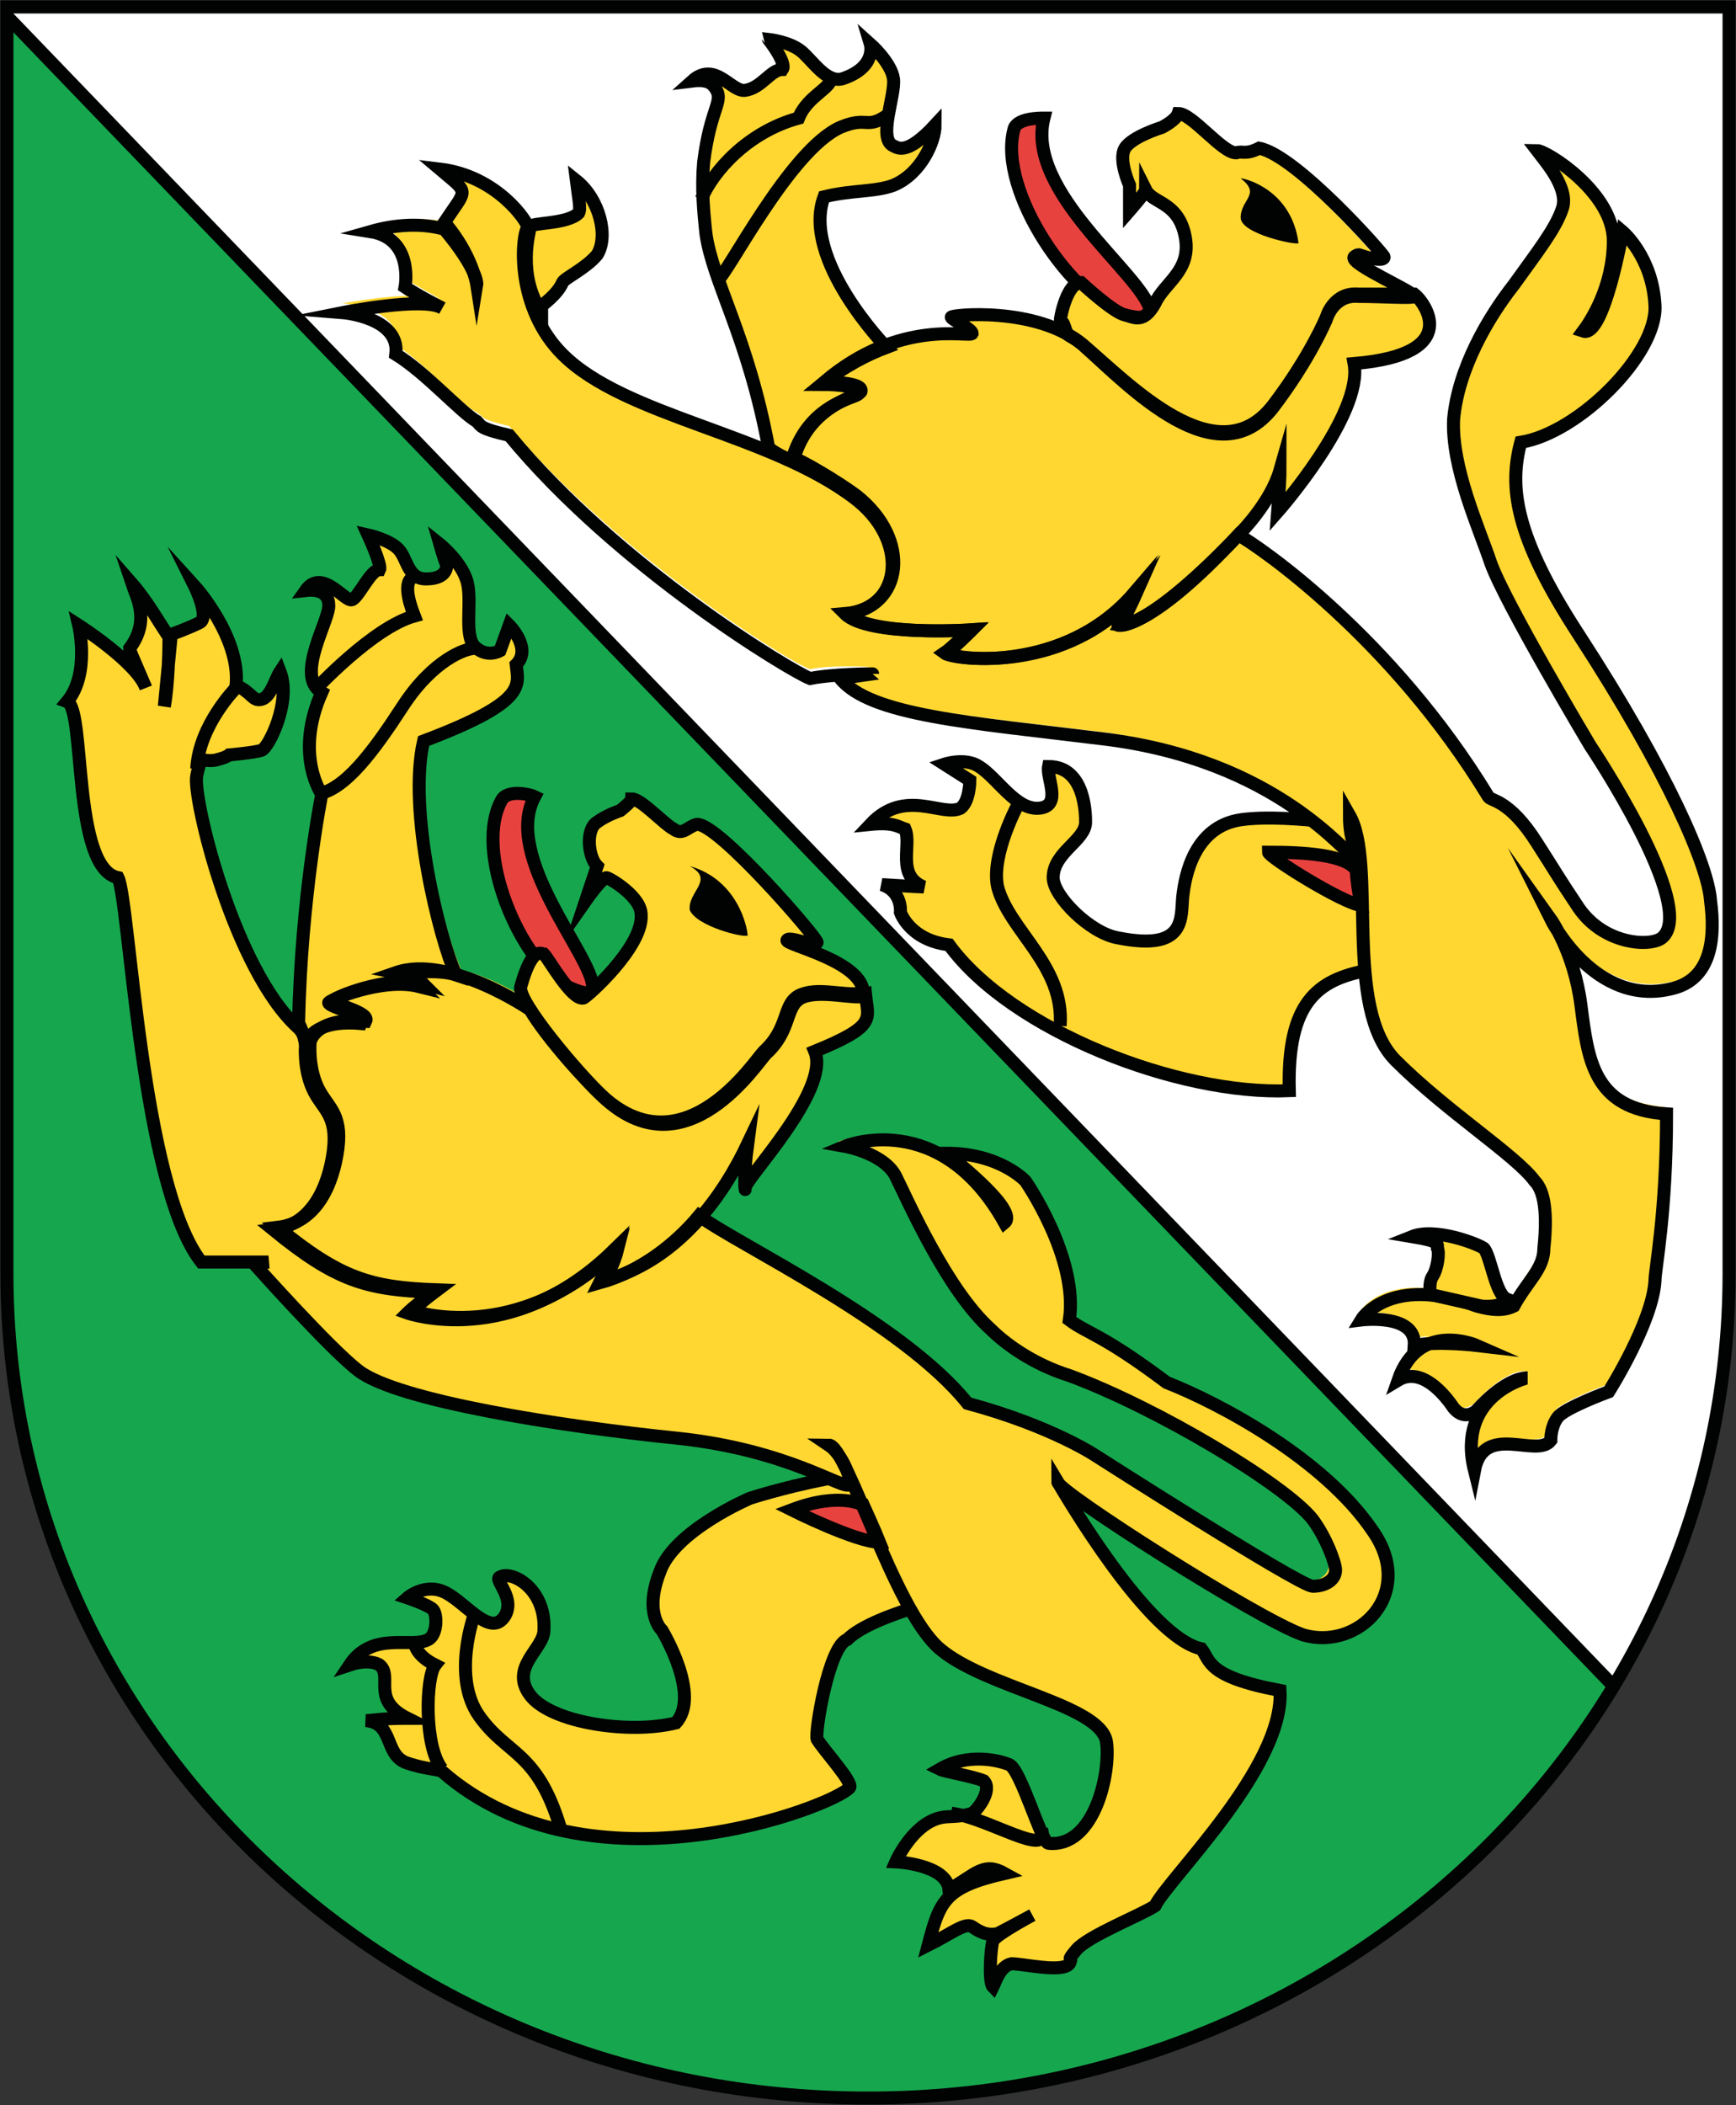 <?xml version="1.0" encoding="utf-8"?>
<!-- Generator: Adobe Illustrator 27.8.1, SVG Export Plug-In . SVG Version: 6.00 Build 0)  -->
<svg version="1.1" id="Ebene_1" xmlns="http://www.w3.org/2000/svg" xmlns:xlink="http://www.w3.org/1999/xlink" x="0px" y="0px"
	 viewBox="0 0 75 90.9" style="enable-background:new 0 0 75 90.9;" xml:space="preserve">
<rect x="0" y="0" width="75" height="90.9" fill="#333333" stroke="none"/>
<style type="text/css">
	.st0{fill:#FFFFFF;}
	.st1{fill:#16A74E;}
	.st2{fill:#E8423F;}
	.st3{fill:none;stroke:#010202;stroke-width:0.562;}
	.st4{fill:#FFD730;}
	.st5{fill:none;stroke:#010202;stroke-width:0.562;stroke-miterlimit:17;}
	.st6{clip-path:url(#SVGID_00000124857619044453820290000013031840805383258245_);fill:#FFD730;}
	
		.st7{clip-path:url(#SVGID_00000098932082536616842700000016015679306656985250_);fill:none;stroke:#010202;stroke-width:0.562;stroke-miterlimit:16;}
	.st8{fill:none;stroke:#010202;stroke-width:0.562;stroke-miterlimit:9;}
	.st9{fill:none;stroke:#010202;stroke-width:0.562;stroke-miterlimit:5;}
	.st10{fill:#010202;}
	.st11{fill:none;stroke:#010202;stroke-width:0.562;stroke-miterlimit:7;}
	.st12{fill:none;stroke:#010202;stroke-width:0.562;stroke-miterlimit:10;}
	.st13{clip-path:url(#SVGID_00000108269301687774832470000008375874833966388371_);fill:none;stroke:#010202;stroke-width:0.562;}
	
		.st14{clip-path:url(#SVGID_00000028304285573623345100000007462594889369100447_);fill:none;stroke:#010202;stroke-width:0.562;stroke-miterlimit:7;}
	.st15{clip-path:url(#SVGID_00000168799660208451753860000001948255338244360878_);fill:none;stroke:#010202;stroke-width:0.562;}
</style>
<g>
	<path class="st0" d="M37.5,0.3h37.2V55c0,19.7-16.7,35.6-37.2,35.6C16.9,90.6,0.3,74.7,0.3,55V0.3L37.5,0.3L37.5,0.3z"/>
	<path class="st1" d="M0.3,55c0,19.7,16.7,35.6,37.2,35.6c13.7,0,25.7-7.1,32.2-17.7L0.3,0.7V55z"/>
	<path class="st2" d="M23.1,34.4c-0.2-0.1-1.1-0.3-1.4,0.1c-1.3,2.2,0.8,7.1,2.8,8.1c1.1,0.5,1.1,0.2,1.1,0
		C25.6,41.3,21.7,37,23.1,34.4"/>
	<path class="st3" d="M23.1,34.4c-0.2-0.1-1.1-0.3-1.4,0.1c-1.3,2.2,0.8,7.1,2.8,8.1c1.1,0.5,1.1,0.2,1.1,0
		C25.6,41.3,21.7,37,23.1,34.4z"/>
	<path class="st4" d="M41.5,63.6c-3.6-0.7-9.1,1.1-9.1,1.1s-3.3,1.4-3.9,3.2c-0.7,1.8,0.1,2.5,0.1,2.5s1.7,2.8,0.6,4
		c-2,0.5-5.4,0-6.3-1.2c-0.9-1.2,0.6-2,0.6-2.8c0.1-1.8-1.4-2.6-1.9-2.3c-0.3,0.1,0.7,0.9,0.2,1.7c-0.6,0.9-1.6-0.5-2.5-1
		c-0.9-0.5-1.7,0.2-1.7,0.2s0.9,0.3,1.1,0.5c0.2,0.2,0.2,1.1-0.2,1.3c-0.7,0.4-2.4-0.4-3.4,1.1c0.9-0.3,1.3,0,1.3,0
		c0.6,0.5-0.4,1.5,1.2,2.3c-1.1,0-1.5,0.1-1.8,0.1c1.2,0.1,0.8,1.4,1.7,1.8c0.8,0.3,1.5,0.3,1.6,0.4c6.4,5.6,16.9,1.5,17.6,0.7
		c0.2-0.2-1.1-1.6-1.4-2.1c-0.1-0.3,0.5-4,1.3-4.3c1.2-1.2,5.7-2.1,5.7-2.1S41.8,64.8,41.5,63.6"/>
	<path class="st4" d="M41.5,63.6c-3.6-0.7-9.1,1.1-9.1,1.1s-3.3,1.4-3.9,3.2c-0.7,1.8,0.1,2.5,0.1,2.5s1.7,2.8,0.6,4
		c-2,0.5-5.4,0-6.3-1.2c-0.9-1.2,0.6-2,0.6-2.8c0.1-1.8-1.4-2.6-1.9-2.3c-0.3,0.1,0.7,0.9,0.2,1.7c-0.6,0.9-1.6-0.5-2.5-1
		c-0.9-0.5-1.7,0.2-1.7,0.2s0.9,0.3,1.1,0.5c0.2,0.2,0.2,1.1-0.2,1.3c-0.7,0.4-2.4-0.4-3.4,1.1c0.9-0.3,1.3,0,1.3,0
		c0.6,0.5-0.4,1.5,1.2,2.3c-1.1,0-1.5,0.1-1.8,0.1c1.2,0.1,0.8,1.4,1.7,1.8c0.8,0.3,1.5,0.3,1.6,0.4c6.4,5.6,16.9,1.5,17.6,0.7
		c0.2-0.2-1.1-1.6-1.4-2.1c-0.1-0.3,0.5-4,1.3-4.3c1.2-1.2,5.7-2.1,5.7-2.1S41.8,64.8,41.5,63.6"/>
	<path class="st5" d="M41.5,63.6c-3.6-0.7-9.1,1.1-9.1,1.1s-3.3,1.4-3.9,3.2c-0.7,1.8,0.1,2.5,0.1,2.5s1.7,2.8,0.6,4
		c-2,0.5-5.4,0-6.3-1.2c-0.9-1.2,0.6-2,0.6-2.8c0.1-1.8-1.4-2.6-1.9-2.3c-0.3,0.1,0.7,0.9,0.2,1.7c-0.6,0.9-1.6-0.5-2.5-1
		c-0.9-0.5-1.7,0.2-1.7,0.2s0.9,0.3,1.1,0.5c0.2,0.2,0.2,1.1-0.2,1.3c-0.7,0.4-2.4-0.4-3.4,1.1c0.9-0.3,1.3,0,1.3,0
		c0.6,0.5-0.4,1.5,1.2,2.3c-1.1,0-1.5,0.1-1.8,0.1c1.2,0.1,0.8,1.4,1.7,1.8c0.8,0.3,1.5,0.3,1.6,0.4c6.4,5.6,16.9,1.5,17.6,0.7
		c0.2-0.2-1.1-1.6-1.4-2.1c-0.1-0.3,0.5-4,1.3-4.3c1.2-1.2,5.7-2.1,5.7-2.1S41.8,64.8,41.5,63.6z"/>
	<path class="st3" d="M20.5,69.7c0,0-1,2.7,0.2,4.4c1.2,1.7,2.5,1.5,3.5,4.8 M17.9,70.8c0,0-0.1,0.6,0.9,1.1
		c-0.4,0.5-0.5,3.5,0.3,4.5"/>
	<path class="st4" d="M32,51.5C32,51.5,32,51.4,32,51.5C32,51.4,32,51.4,32,51.5C32,51.4,32,51.5,32,51.5 M32,51.5
		C32,51.5,32,51.5,32,51.5 M59.1,65.9c-2.1-3.1-6.6-5.5-8.9-6.4c-2.8-2.1-3.4-2.1-4.2-2.7c0.4-2.7-1.9-6-1.9-6s-1.1-1.2-3.4-1.2
		c0.6,0.5,3.1,2.5,2.5,3c-2.8-5-7-3.3-7-3.3s1.7,0.3,2.2,1.3c0.5,1,2.2,4.9,4.1,6.6c0.6,0.6,1.8,1.5,3.4,2c3.8,1.4,9.3,4.7,10.5,6.2
		c0.6,0.8,1,1.9,1,2.2c0,0.4-0.4,0.7-1,0.7c-0.7-0.1-9.3-5.6-9.3-5.6s-1.9-1.3-5.6-2.3c-2.5-3.3-9.7-6.8-11.2-8c0,0,0,0,0,0
		c0.8-1,1.4-2,1.9-2.9c-0.1,1-0.1,1.6-0.1,1.8c0-0.4,3.8-4.1,3-5.9c2.7-1.1,2.4-1.4,2.2-2.4c-0.1,0-0.3,0-0.6,0c0.2,0,0.4,0,0.6,0
		c0-1.4-3.4-2.1-3.3-2.3c0.1-0.2,1.1,0.3,1.3,0.1c0.1-0.1-4.3-5.2-5.2-5.1c-0.4,0.1-0.6,0.5-1,0.2c-0.4-0.2-1.4-1.3-1.8-1.3
		c0,0.1-0.5,0.5-0.5,0.5s-0.6,0.2-1,0.5c-0.5,0.3-0.4,1.5,0,1.9c0,0-0.4,1.2-0.4,1.2s0.7-1,0.9-1c0.1,0,1.5,0.8,1.5,1.6
		c0.1,1.4-2.4,3.6-2.5,3.6c-0.5,0.1-1.5-1.7-1.7-1.9c-0.1,0-0.5-0.4-1,1.4c0,0.1,0.1,0.5,0.4,0.9v0c0,0-2-1.4-4-1.6
		c0.3,0,0.6,0.1,0.9,0.1c-0.7-1.5-2.1-7.1-1.4-10.1c4.5-1.7,4.1-2.4,4-3.3C23,28,22,27,22,27l-0.4,1.1c0,0-0.5,0.3-1-0.1
		c-0.6-0.4-0.2-1.9-0.4-2.8c-0.2-0.9-1.2-1.7-1.2-1.7s0.2,0.7,0.3,0.9c0,0.2-0.1,0.6-0.9,0.6c-0.8,0-0.8-0.9-1.2-1.3
		c-0.4-0.4-1.3-0.6-1.3-0.6s0.6,1.3,0.5,1.5c-0.4,0-0.9,1.2-1.3,1.3c-0.3,0.1-1.3-1.4-2-0.4c0.9-0.1,1,0.4,1,0.6
		c0.1,0.6-1.5,3.1-0.3,3.8c-1.2,2.7,0,4.4,0,4.4s-0.9,4.5-1,9.9c0.1,0.1,0.2,0.2,0.3,0.3c-2.8-2.5-4.6-10-4.4-10.9
		c0.1-0.5,0.2-0.7,0.2-0.7s0.4,0.1,0.7,0c0.4-0.1,0.5-0.2,0.5-0.2s1.1-0.1,1.4-0.2c0.3-0.1,1.3-2.1,0.8-3.4
		c-0.2,0.3-0.4,1.1-0.8,1.2c-0.4,0.1-0.4-0.3-1.1-0.6c0.2-2.1-1.8-4.3-1.8-4.3s0.7,1.4,0.2,1.6c-0.4,0.2-1.2,0.5-1.2,0.5l-0.2,2.4
		c0-0.5,0.1-1.2,0.1-2.2C7,27.1,6.4,26,5.7,25.2C6,25.7,6.5,26.7,5.6,28c0,0.1,0.1,0.3,0.6,1.4C5.6,28.4,3.4,27,3.4,27
		s0.5,2.1-0.5,3.3c0.8,0.3,0.2,7.2,2.2,7.6c0.5,1,1,13.3,3.6,16.6c0.3,0,2.9,0,2.9,0L11,54.6c0,0,3.3,3.7,4.5,4.6
		c1.7,1.3,8.8,2.4,13.7,2.9c4.9,0.5,7.3,2.3,7.5,2c0.1-0.2-1.1-1.6-0.9-1.7c0.5-0.1,2.8,7.1,4.8,8.8c2,1.7,6.9,2.4,7.2,4
		c0.2,1.3-0.5,4.6-2.5,4.4c-0.3,0-1.2-3.2-1.7-3.4c-0.5-0.2-1.8-0.5-3,0.2c0.2,0.1,1.4,0.3,1.9,0.5c0.4,0.4-0.3,1.3-0.5,1.4
		c-0.6,0.2-1,0.1-1.4,0.2c-1.2,0.3-1.9,1.9-1.9,1.9s2.2,0.1,2.3,1.2c1.2-0.7,1.5-1.2,2.4-0.7c-2.6,0.6-2.8,1.2-3.3,3.1
		c1-0.5,1.6-1,1.9-0.8c0.3,0.2,0.6,0.4,1.1,0.3c0.1,0,0.2-0.1,0.3-0.1c-0.2,0.1-0.4,0.3-0.4,0.4c-0.1,0.3-0.2,1.8,0,2
		c0.1-0.2,0.3-0.9,0.8-1c0.5,0,2.2,0.4,2.5,0c0.2-0.4-0.2,0,0.3-0.6c0.5-0.6,2.8-1.5,3.4-1.9c0.6-1.2,5.6-6,5.4-9.3
		c-3.2-0.6-3-1.3-3.4-1.8c-2.2-0.5-5.5-6.2-6.1-7.1c0.9,0.9,8.6,5.9,10.6,6.4C58.5,71.1,61,68.6,59.1,65.9 M35.8,43
		c-0.5,0-1,0-1.3,0.2C34.9,43,35.3,43,35.8,43 M25.9,55.4c0.2,0,0.3-0.1,0.5-0.2C26.2,55.3,26.1,55.4,25.9,55.4"/>
	<path class="st3" d="M13.7,34.3c1.2-0.2,2.4-1.8,3.7-3.8c1.3-2,2.7-2.5,3.1-2.5 M13.6,29.8c0,0,2.5-2.7,4.3-3.2
		c-0.7-1.8,0.1-1.7,0.1-1.7 M10.2,29.7c0,0-1.6,1.6-1.7,3.5 M41.1,78.3c1.6,0.2,4.3,2,3.9,0.7 M41,35c-0.1,0.5-0.1,0.5,0.6,1.3
		c-1.4,2.7-0.4,4.7-0.4,4.7"/>
	<path class="st2" d="M34.2,65.2c0,0,2.8,1.4,3.8,1.4c-0.2-0.5-0.7-1.6-0.7-1.6S36.3,64.4,34.2,65.2"/>
	<path class="st3" d="M34.2,65.2c0,0,2.8,1.4,3.8,1.4c-0.2-0.5-0.7-1.6-0.7-1.6S36.3,64.4,34.2,65.2z"/>
	<path class="st4" d="M60.2,36c-0.4-0.2-4.5-0.9-6.6-0.6c-2,0.3-2.4,2.4-2.5,3.3c-0.1,0.9,0.2,2.4-2.8,1.8c-1.2-0.2-2.8-1.8-2.8-2.6
		c0-1.1,1.4-1.6,1.4-2.4c0-0.3,0-2.4-1.6-2.4c-0.1,0.5,0.6,1.7-0.4,1.8c-1,0.1-1.8-1.3-2.6-1.8c-0.6-0.4-1.5-0.1-1.5-0.1l1.1,0.7
		c0,0,0,0.9-0.4,1.2c-0.8,0.4-2.4-0.9-3.9,0.7c1-0.1,1.2,0.1,1.5,0.2c0.3,0.7-0.4,2,0.8,2.5c-0.2,0-1.8-0.1-1.8-0.1
		c0.9,0.3,0.8,1.2,0.8,1.2s0.4,1.2,2.1,1.4c2.7,3.7,9.9,6.5,14.7,6.3c-0.1-3.8,1.2-4.8,3.4-5.2C59.2,40.9,60.2,36.2,60.2,36"/>
	<path class="st4" d="M22.9,9.8c0,0.2-0.6,2,0.5,3.7c0,0,0-0.3,0-0.3s0.7-0.5,0.9-1c0.1-0.2,1-0.6,1.5-1.2c0.5-0.8,0.1-2.4-0.9-3.2
		C25,8.6,25.1,9,25,9.2C24.5,9.7,22.9,9.6,22.9,9.8"/>
	<path class="st3" d="M22.9,9.8c0,0.2-0.6,2,0.5,3.7c0,0,0-0.3,0-0.3s0.7-0.5,0.9-1c0.1-0.2,1-0.6,1.5-1.2c0.5-0.8,0.1-2.4-0.9-3.2
		C25,8.6,25.1,9,25,9.2C24.5,9.7,22.9,9.6,22.9,9.8z"/>
	<path class="st2" d="M45.1,5.1c-0.2,0-1.2,0-1.3,0.5c-0.7,2.7,2.6,7.4,4.8,8c1.2,0.3,1.1-0.1,1.1-0.2C49.3,11.8,44.3,8.3,45.1,5.1"
		/>
	<path class="st3" d="M60.2,36c-0.4-0.2-4.5-0.9-6.6-0.6c-2,0.3-2.4,2.4-2.5,3.3c-0.1,0.9,0.2,2.4-2.8,1.8c-1.2-0.2-2.8-1.8-2.8-2.6
		c0-1.1,1.4-1.6,1.4-2.4c0-0.3,0-2.4-1.6-2.4c-0.1,0.5,0.6,1.7-0.4,1.8c-1,0.1-1.8-1.3-2.6-1.8c-0.6-0.4-1.5-0.1-1.5-0.1l1.1,0.7
		c0,0,0,0.9-0.4,1.2c-0.8,0.4-2.4-0.9-3.9,0.7c1-0.1,1.2,0.1,1.5,0.2c0.3,0.7-0.4,2,0.8,2.5c-0.2,0-1.8-0.1-1.8-0.1
		c0.9,0.3,0.8,1.2,0.8,1.2s0.4,1.2,2.1,1.4c2.7,3.7,9.9,6.5,14.7,6.3c-0.1-3.8,1.2-4.8,3.4-5.2C59.2,40.9,60.2,36.2,60.2,36z
		 M45.1,5.1c-0.2,0-1.2,0-1.3,0.5c-0.7,2.7,2.6,7.4,4.8,8c1.2,0.3,1.1-0.1,1.1-0.2C49.3,11.8,44.3,8.3,45.1,5.1z"/>
	<g>
		<g>
			<g>
				<g>
					<g>
						<defs>
							<rect id="SVGID_1_" width="75" height="90.9"/>
						</defs>
						<clipPath id="SVGID_00000181784593720715840650000002608875806949704109_">
							<use xlink:href="#SVGID_1_"  style="overflow:visible;"/>
						</clipPath>
						<path style="clip-path:url(#SVGID_00000181784593720715840650000002608875806949704109_);fill:#FFD730;" d="M73.8,39
							c-0.2-1.5-1.8-5.5-5.7-11.5c-2.8-4.2-3-6.4-2.5-8.3c2.6-0.4,5.9-3.8,5.8-5.9c-0.1-2.1-1.4-3.2-1.4-3.2s-0.7,4.5-1.7,4.3
							c0.3-0.5,1.3-1.9,1.3-3.9c0-2-2.9-3.8-3.3-3.9c0.3,0.4,1.4,1.5,1.1,2.5c-0.3,0.9-1,1.9-2.1,3.3c-1,1.4-2.4,3.6-2.6,5.8
							c-0.2,2.1,1,4.7,1.6,6.2c0.6,1.6,4.4,7.9,4.4,7.9s4.6,7,3.1,8.3c-0.5,0.4-2.5,0.3-3.6-1.3c-1.1-1.5-0.9-1.4-1.8-2.8
							c-1.3-1.9-2.1-1.8-2.1-2c-4.1-6.9-9.9-10.8-10.8-11.3c0,0,1.3-1.3,1.7-2.7c0,0.5-0.1,1.8-0.1,1.8s3.7-4.2,3.3-6.4
							c4.8-0.4,3-2.7,2.6-3c0-0.3-2.8-1.5-2.8-1.7c0,0,0.1,0,0.2-0.1c0.9,0.3,1.1,0.2,1.1,0.1c0-0.1-3.8-4.4-5.4-4.7
							c-0.5,0.4-0.6,0.2-1,0.2C52.8,6.7,51.5,5,50.8,5c-0.1,0.3-0.7,0.6-0.7,0.6s-1.3,0.4-1.6,0.9C48.3,6.9,48.8,8,48.8,8l-0.2,1.1
							c0,0,0.7-0.9,0.7-0.9c0.4,0.5,1.5,0.5,1.7,2c0.3,1.5-0.9,2-1.3,2.9c-0.4,0.9-0.9,0.6-1.3,0.5c-0.6-0.1-1.9-1.4-1.9-1.4
							c-0.6,0-0.9,1.5-0.9,1.7c0.2-0.1,0.2,0.6,0.4,0.6c0.1,0,0.2,0.1,0.3,0.2c-2-1.4-5.4-1-5.4-0.9c0,0.1,0.9,0.5,0.9,0.7
							c0,0.2-1.6-0.2-3.7,0.5c0,0,0,0,0.1,0c0,0-3.7-3.8-2.7-6.5c1.2-0.3,2.2-0.2,3-0.5c1.2-0.5,1.8-1.9,1.8-2.6
							c-1.2,1.3-1.6,1-1.8,0.9c-0.7-0.3,0.1-2.2,0-2.9c-0.1-0.7-1-1.5-1-1.5s0.3,1-1.2,1.5c-0.7,0.2-1.3-0.8-1.8-1.2
							c-0.5-0.4-1.4-0.5-1.4-0.5S34,2.7,33.8,3c-0.5,0-0.9,0.8-1.6,0.9c-0.6,0.1-1.3-1.3-2.3-0.4c0.8-0.1,0.9,0.2,1,0.3
							c0.4,0.6-0.2,0.8-0.5,3.2c-0.1,1.1,0,2.2,0.1,3.1c0.3,2.1,1.8,4.4,2.7,9.2c0,0,0,0,0,0c-3.3-1.3-6.9-2.3-8.8-4.2
							c-2-2-1.7-5-1.5-5.5c0-0.2-1.3-2.2-3.8-2.5c1.3,1.1,1.2,0.7,0.2,2.3c0.6,0.7,1,1.4,1.2,1.9c-0.2-0.4-0.5-0.9-1.2-1.7
							c-0.7-0.2-1.8-0.2-3.2,0.1c1.9,0.3,1.5,2.4,1.5,2.4s0.5,0.3,1.4,0.8c-1-0.4-4.2,0.2-4.2,0.2s2.6,0.2,2.3,1.8
							c1.3,0.8,2.8,2.6,3.5,2.9c0.3,0.2,0.1,0.3,1.4,0.6c4.7,5.6,12.1,10.2,13,10.5c0.9-0.2,2.6-0.1,2.6-0.1s-0.7,0.1-1.4,0.2
							c1.2,1.6,5.6,1.9,11.3,2.6c7.6,0.9,10.6,5.1,11,5.2c0.1-0.4-0.3-0.6-0.3-1.9c1.3,2.1-0.2,8.3,2,10.6c2.2,2.2,5.2,4.2,6,5.2
							c0.2,0.3,0.6,1,0.4,2.9c-0.1,0.9-0.7,1.4-1.3,2.5c-0.4,0.2-0.9,0.2-1.6,0c-3.9-1.4-5,0.6-5,0.6s2.4-0.3,2.3,1.1
							c0.2,0,0.4-0.1,0.7-0.1c-0.6,0.2-1.1,0.7-1.4,1.6c1-0.6,1.9,0.6,2.4,1.2c0.4,0.6,1,0.1,1,0.1s1.2-1.4,2.2-1.4
							c-0.1,0.1-3.1,0.8-2.3,4c0.4-2,2.7-0.5,3.3-1.3c0-0.1,0-0.6,0.3-1c0.3-0.4,2.2-1.1,2.2-1.1s1.9-3.1,2-4.8
							c0-0.5,0.5-2.9,0.5-7.2c-3.2-0.3-3.4-2.4-3.7-4.7c-0.2-1.6-0.7-2.8-1-3.3c0.6,0.9,2.4,3.2,5,2.6C73.9,42.3,73.9,40.5,73.8,39
							 M46.8,15c0,0-0.1-0.1-0.2-0.1C46.7,14.9,46.7,15,46.8,15 M46.5,14.8c-0.1,0-0.1-0.1-0.2-0.1C46.4,14.8,46.5,14.8,46.5,14.8"
							/>
					</g>
				</g>
			</g>
		</g>
		<g>
			<g>
				<g>
					<g>
						<defs>
							<rect id="SVGID_00000136388443569668033810000013939066633819449736_" width="75" height="90.9"/>
						</defs>
						<clipPath id="SVGID_00000142874014288105720050000008271018287096095644_">
							<use xlink:href="#SVGID_00000136388443569668033810000013939066633819449736_"  style="overflow:visible;"/>
						</clipPath>
						
							<path style="clip-path:url(#SVGID_00000142874014288105720050000008271018287096095644_);fill:none;stroke:#010202;stroke-width:0.562;stroke-miterlimit:16;" d="
							M53.5,23.1c0.9,0.5,6.6,4.4,10.8,11.3c0.1,0.2,0.9,0.1,2.1,2c0.9,1.4,0.8,1.3,1.8,2.8c1.1,1.6,3.1,1.7,3.6,1.3
							c1.6-1.3-3.1-8.3-3.1-8.3S65,26,64.4,24.3c-0.5-1.5-1.7-4.1-1.6-6.2c0.2-2.2,1.5-4.4,2.6-5.8c1-1.4,1.8-2.4,2.1-3.3
							c0.3-0.9-0.8-2.1-1.1-2.5c0.4,0,3.3,1.8,3.3,3.9c0,2-1,3.5-1.3,3.9c0.9,0.3,1.7-4.3,1.7-4.3s1.3,1.1,1.4,3.2
							c0.1,2.1-3.3,5.5-5.8,5.9c-0.5,1.9-0.3,4,2.5,8.3c3.9,6,5.6,10,5.7,11.5c0.2,1.5,0.1,3.4-1.7,3.8c-3.3,0.8-5.2-3-5.2-3
							s1,1.4,1.3,3.7c0.3,2.3,0.5,4.5,3.7,4.7c0,4.3-0.5,6.7-0.5,7.2c-0.1,1.8-2,4.8-2,4.8s-1.9,0.7-2.2,1.1c-0.3,0.4-0.3,0.9-0.3,1
							c-0.6,0.8-2.9-0.8-3.3,1.3c-0.8-3.2,2.2-4,2.3-4c-1,0-2.2,1.4-2.2,1.4s-0.5,0.5-1-0.1c-0.4-0.6-1.4-1.8-2.4-1.2
							c0.9-2.6,3.4-1.5,3.4-1.5s-1.7-0.2-2.7,0c0.1-1.4-2.3-1.1-2.3-1.1s1.2-2,5-0.6c0.7,0.2,1.2,0.2,1.6,0c0.6-1.1,1.3-1.6,1.3-2.5
							c0.2-1.9-0.1-2.6-0.4-2.9c-0.8-1.1-3.8-3-6-5.2c-2.3-2.3-0.8-8.5-2-10.6c0,1.3,0.4,1.5,0.3,1.9c-0.4-0.1-3.4-4.3-11-5.2
							c-5.7-0.7-10-1-11.3-2.6c0.7-0.1,1.4-0.2,1.4-0.2S36,29.1,35,29.3c-0.8-0.3-8.3-4.8-13-10.5c-1.3-0.3-1.2-0.4-1.4-0.6
							c-0.7-0.4-2.2-2.1-3.5-2.9c0.2-1.6-2.3-1.8-2.3-1.8s3.5-0.7,4.3-0.2c-1-0.5-1.6-0.9-1.6-0.9s0.4-2.1-1.5-2.4
							c1.4-0.4,2.5-0.3,3.2-0.1c1.5,1.8,1.4,2.4,1.4,2.4s-0.2-1.3-1.4-2.7c1-1.5,1.1-1.2-0.2-2.3c2.5,0.3,3.8,2.3,3.8,2.5
							c-0.3,0.5-0.5,3.5,1.5,5.5c2.7,2.7,8.9,3.4,12.6,6.2c2.4,1.8,2.1,4.8-0.4,5c1,1,5.4,0.7,5.4,0.7s-0.8,0.8-1.1,1
							c0.4,0.3,5.2,0.9,8.2-2.6c-0.4,0.9-0.7,1.4-0.7,1.4S49.6,27.3,53.5,23.1z"/>
					</g>
				</g>
			</g>
		</g>
	</g>
	<path class="st8" d="M36.6,26.5c1,1,5.4,0.7,5.4,0.7s-0.8,0.8-1.1,1c0.4,0.3,5.2,0.9,8.2-2.6c-0.4,0.9-0.7,1.4-0.7,1.4
		s1.2,0.2,5.2-4c0,0,1.3-1.3,1.7-2.7c0,0.5-0.1,1.8-0.1,1.8s3.7-4.2,3.3-6.4c4.8-0.4,3-2.7,2.6-3c-0.1,0-1.4,0-2.4,0
		c-1.1-0.1-1.4,1-1.4,1s-0.7,1.7-2.3,3.8c-2.4,3.1-6.2-0.9-8.2-2.6c-2-1.7-5.8-1.3-5.7-1.2c0,0.1,0.9,0.5,0.9,0.7
		c-0.1,0.2-3.1-0.7-6.4,2.1c0.2,0,1.7,0,1.6,0.4c0,0.2-2.2,0.5-2.9,2.9c0.2,0,1.9,1,2.7,1.6C39.4,23.3,39,26.2,36.6,26.5"/>
	<path class="st3" d="M34.2,19.9c0.7-2.5,2.8-2.7,2.9-2.9c0.1-0.4-1.5-0.4-1.6-0.4c1-0.8,2-1.3,2.8-1.6c0,0-3.7-3.8-2.7-6.5
		c1.2-0.3,2.2-0.2,3-0.5c1.2-0.5,1.8-1.9,1.8-2.6c-1.2,1.3-1.6,1-1.8,0.9c-0.7-0.3,0.1-2.2,0-2.9c-0.1-0.7-1-1.5-1-1.5
		s0.3,1-1.2,1.5c-0.7,0.2-1.3-0.8-1.8-1.2c-0.5-0.4-1.4-0.5-1.4-0.5S34,2.7,33.8,3c-0.5,0-0.9,0.8-1.6,0.9c-0.6,0.1-1.3-1.3-2.3-0.4
		c0.8-0.1,0.9,0.2,1,0.3c0.4,0.6-0.2,0.8-0.5,3.2c-0.1,1.1,0,2.2,0.1,3.1c0.3,2.1,1.8,4.4,2.7,9.2C33.3,19.5,34.2,19.9,34.2,19.9z"
		/>
	<path class="st9" d="M61.1,12.8c0,0.1-1.4,0-2.4,0c-1.1-0.1-1.4,1-1.4,1s-0.7,1.7-2.3,3.8c-2.4,3.1-6.2-0.9-8.1-2.6
		c-0.2-0.2-0.5-0.4-0.7-0.5c-0.2-0.1-0.2-0.7-0.4-0.6c0-0.2,0.3-1.7,0.9-1.7c0,0,1.4,1.3,1.9,1.4c0.4,0.1,0.8,0.4,1.3-0.5
		c0.4-0.9,1.6-1.4,1.3-2.9c-0.3-1.5-1.4-1.4-1.7-2c0,0.1-0.7,0.9-0.7,0.9L48.8,8c0,0-0.5-1.1-0.2-1.6c0.3-0.5,1.6-0.9,1.6-0.9
		s0.6-0.3,0.7-0.6c0.6,0,1.9,1.7,2.5,1.7c0.3-0.1,0.4,0.1,1-0.2c1.6,0.3,5.4,4.6,5.4,4.7c0,0.1-0.2,0.2-1.1-0.1
		c-0.1,0-0.2,0.1-0.2,0.1C58.3,11.4,61.1,12.6,61.1,12.8z"/>
	<path class="st10" d="M53.6,7.7c0.2,0,2.2,0.5,2.5,2.8c-0.1,0.1-2.5-0.4-2.5-1.1C53.6,8.6,54.5,8.4,53.6,7.7"/>
	<path class="st2" d="M54.8,36.8c1.5,0,3.4,0.1,3.8,0.8c0,0.3,0.1,1,0.2,1.5C58,39,54.8,37,54.8,36.8"/>
	<path class="st3" d="M13.2,45.1c0,0,0.2-1.1,2.4-0.9c0.2-0.4-1.4-0.7-1.4-0.9c0-0.1,2.3-1.1,3.9-0.7c-0.3-0.3-0.6-0.4-1-0.4
		c0.8-0.3,2-0.3,2.6-0.1c-0.7-1.5-2.1-7.1-1.4-10.1c4.5-1.7,4.1-2.4,4-3.3C23,28,22,27,22,27l-0.4,1.1c0,0-0.5,0.3-1-0.1
		c-0.6-0.4-0.2-1.9-0.4-2.8c-0.2-0.9-1.2-1.7-1.2-1.7s0.2,0.7,0.3,0.9c0,0.2-0.1,0.6-0.9,0.6c-0.8,0-0.8-0.9-1.2-1.3
		c-0.4-0.4-1.3-0.6-1.3-0.6s0.6,1.3,0.5,1.5c-0.4,0-0.9,1.2-1.2,1.3c-0.3,0.1-1.3-1.4-2-0.4c0.9-0.1,1,0.4,1,0.6
		c0.1,0.6-1.5,3.1-0.3,3.8c-1.2,2.7,0,4.4,0,4.4s-0.9,4.5-1,9.9C13.1,44.5,13.2,45.1,13.2,45.1z M35.9,3.3c0.1,0.5-1,0.8-1.4,1.8
		c-2.2,0.6-3.7,2.3-4.2,3.5 M31,12.1c0.4-0.2,3.1-5.6,5.3-6.6c1.2-0.5,1.1,0.1,2-0.5 M54.8,36.8c1.5,0,3.4,0.1,3.8,0.8
		c0,0.3,0.1,1,0.2,1.5C58,39,54.8,37,54.8,36.8z"/>
	<path class="st5" d="M25.3,38.9c0,0,0.7-1,0.9-1c0.1,0,1.5,0.8,1.5,1.6c0.1,1.4-2.4,3.6-2.5,3.6c-0.5,0.1-1.5-1.7-1.7-1.9
		c-0.1,0-0.5-0.4-1,1.4c-0.2,0.6,2.6,3.9,3.6,4.8c3.5,3.1,6.5-1.6,6.9-2c1.1-1,0.8-2,1.5-2.4c0.8-0.4,1.8,0,2.8-0.1
		c0-1.4-3.4-2.1-3.3-2.3c0.1-0.2,1.1,0.3,1.3,0.1c0.1-0.1-4.3-5.2-5.2-5.1c-0.4,0.1-0.6,0.5-1,0.2c-0.4-0.2-1.4-1.3-1.8-1.3
		c0,0.1-0.5,0.5-0.5,0.5s-0.6,0.2-1,0.5c-0.5,0.3-0.4,1.5,0,1.9C25.7,37.7,25.3,38.9,25.3,38.9z"/>
	<path class="st11" d="M22.9,43.6c0.7,1.2,2.5,3.2,3.3,3.9c3.5,3.1,6.5-1.6,6.9-2c1.1-1,0.8-2,1.5-2.4c0.8-0.4,2.4,0.1,2.8-0.1
		c0.1,1,0.5,1.3-2.2,2.4c0.7,1.7-3.1,5.6-3,5.9c0,0.3-0.1-0.4,0.1-1.9c-1,2.1-2.9,5-6.2,5.9c0.1-0.2,0.4-0.6,0.6-1.4
		c-4.4,4.3-8.9,2.7-8.9,2.7s0.3-0.3,1.1-0.9c-2.9-0.1-4.2-0.5-6.9-2.7c1.7-0.2,2.4-1.9,2.6-3.4c0.2-1.6-0.5-1.8-0.9-2.7
		c-0.4-0.9-0.3-1.9-0.3-1.9s0.2-1.1,2.4-0.9c0.2-0.4-1.4-0.7-1.4-0.9c0-0.1,2.3-1.1,3.9-0.7c-0.3-0.3-0.7-0.4-1.2-0.5
		C19.4,41.2,22.9,43.6,22.9,43.6z"/>
	<path class="st12" d="M30.2,52.5c-1,1.2-2.5,2.4-4.3,2.9c0.1-0.2,0.3-0.6,0.6-1.4c-4.4,4.3-8.9,2.7-8.9,2.7s0.3-0.3,1.1-0.9
		c-2.9-0.1-4.2-0.5-6.9-2.7c1.7-0.2,2.4-1.9,2.6-3.4c0.2-1.6-0.5-1.8-0.9-2.7c-0.4-0.9-0.3-1.9-0.3-1.9s0-0.4-0.3-0.7
		c-2.8-2.5-4.6-10-4.4-10.9c0.1-0.5,0.2-0.7,0.2-0.7s0.4,0.1,0.7,0c0.4-0.1,0.5-0.2,0.5-0.2s1.1-0.1,1.4-0.2
		c0.3-0.1,1.3-2.1,0.8-3.4c-0.2,0.3-0.4,1.1-0.8,1.2c-0.4,0.1-0.4-0.3-1.1-0.6c0.2-2.1-1.8-4.3-1.8-4.3s0.7,1.4,0.2,1.6
		c-0.4,0.2-1.2,0.5-1.2,0.5l-0.3,3.1c0,0,0.2-1,0.2-3C7,27.1,6.4,26,5.7,25.2c0.2,0.6,0.8,1.6-0.1,2.8c0,0.1,0.1,0.3,0.7,1.7
		C5.9,28.6,3.4,27,3.4,27s0.5,2.1-0.5,3.3c0.8,0.3,0.2,7.2,2.2,7.6c0.5,1,1,13.3,3.6,16.6c0.3,0,2.9,0,2.9,0L11,54.6
		c0,0,3.3,3.7,4.5,4.6c1.7,1.3,8.8,2.4,13.7,2.9c4.9,0.5,7.3,2.3,7.5,2c0.1-0.2-0.3-1.3-0.9-1.7c0.8,0,2.8,7.1,4.8,8.8
		c2,1.7,6.9,2.4,7.2,4c0.2,1.3-0.5,4.6-2.5,4.4c-0.3,0-1.2-3.2-1.7-3.4c-0.5-0.2-1.8-0.5-3,0.2c0.2,0.1,1.4,0.3,1.9,0.5
		c0.4,0.4-0.3,1.3-0.5,1.4c-0.6,0.2-1,0.1-1.4,0.2c-1.2,0.3-1.9,1.9-1.9,1.9s2.2,0.1,2.3,1.2c1.2-0.7,1.5-1.2,2.4-0.7
		c-2.6,0.6-2.8,1.2-3.3,3.1c1-0.5,1.6-1,1.9-0.8c0.3,0.2,0.6,0.4,1.1,0.3c0.4-0.2,1.5-0.8,1.5-0.8s-1.5,0.8-1.7,1.1
		c-0.1,0.3-0.2,1.8,0,2c0.1-0.2,0.3-0.9,0.8-1c0.5,0,2.2,0.4,2.5,0c0.2-0.4-0.2,0,0.3-0.6c0.5-0.6,2.8-1.5,3.4-1.9
		c0.6-1.2,5.6-6,5.4-9.3c-3.2-0.6-3-1.3-3.4-1.8c-2.3-0.5-5.9-6.7-6.2-7.2c0,0.4,8.6,5.9,10.6,6.6c2.4,0.7,4.9-1.8,3-4.5
		c-2.1-3.1-6.6-5.5-8.9-6.4c-2.8-2.1-3.4-2.1-4.2-2.7c0.4-2.7-1.9-6-1.9-6s-1.1-1.2-3.4-1.2c0.6,0.5,3.1,2.5,2.5,3
		c-2.8-5-6.9-3.3-6.9-3.3s1.7,0.3,2.2,1.3c0.5,1,2.2,4.9,4.1,6.6c0.6,0.6,1.8,1.5,3.4,2c3.8,1.4,9.3,4.7,10.5,6.2
		c0.6,0.8,1,1.9,1,2.2c0,0.4-0.4,0.7-1,0.7c-0.7-0.1-9.3-5.6-9.3-5.6s-1.9-1.3-5.6-2.3C39,57.1,31.8,53.7,30.2,52.5z"/>
	<path class="st10" d="M29.8,37.4c2.1,0.6,2.5,2.7,2.5,3c-0.2,0.1-2.2-0.4-2.5-1.1C29.7,38.5,30.9,38,29.8,37.4"/>
	<path class="st3" d="M44,34.7c0,0-1.2,2.2-0.9,3.6c0.5,1.9,2.9,3.4,2.7,6"/>
	<path class="st4" d="M61.8,55.9c0,0-0.1-0.5,0.1-0.8c0.2-0.3,0.3-1,0.2-1.2c0-0.2,0.1-0.3-1.1-0.5c1-0.4,2.8,0.3,3.1,0.5
		c0.3,0.3,0.5,2,1,2.2c-0.2,0.4-1.1,0.3-1.1,0.3L61.8,55.9z"/>
	<g>
		<g>
			<g>
				<g>
					<g>
						<defs>
							<rect id="SVGID_00000151513133817013696960000013921135293880681382_" width="75" height="90.9"/>
						</defs>
						<clipPath id="SVGID_00000079468781908108909790000014908216380869101982_">
							<use xlink:href="#SVGID_00000151513133817013696960000013921135293880681382_"  style="overflow:visible;"/>
						</clipPath>
						
							<path style="clip-path:url(#SVGID_00000079468781908108909790000014908216380869101982_);fill:none;stroke:#010202;stroke-width:0.562;" d="
							M61.8,55.9c0,0-0.1-0.5,0.1-0.8c0.2-0.3,0.3-1,0.2-1.2c0-0.2,0.1-0.3-1.1-0.5c1-0.4,2.8,0.3,3.1,0.5c0.3,0.3,0.5,2,1,2.2
							c-0.2,0.4-1.1,0.3-1.1,0.3L61.8,55.9z"/>
					</g>
				</g>
			</g>
		</g>
		<g>
			<g>
				<g>
					<g>
						<defs>
							<rect id="SVGID_00000023991387113605059430000016227624547077597617_" width="75" height="90.9"/>
						</defs>
						<clipPath id="SVGID_00000168805005560441086960000014655975996590387086_">
							<use xlink:href="#SVGID_00000023991387113605059430000016227624547077597617_"  style="overflow:visible;"/>
						</clipPath>
						
							<line style="clip-path:url(#SVGID_00000168805005560441086960000014655975996590387086_);fill:none;stroke:#010202;stroke-width:0.562;stroke-miterlimit:7;" x1="0.3" y1="0.7" x2="69.7" y2="72.8"/>
					</g>
				</g>
			</g>
		</g>
		<g>
			<g>
				<g>
					<g>
						<defs>
							<rect id="SVGID_00000052083461786387932790000008013786139786328242_" width="75" height="90.9"/>
						</defs>
						<clipPath id="SVGID_00000114060973949060710150000007119732734091264139_">
							<use xlink:href="#SVGID_00000052083461786387932790000008013786139786328242_"  style="overflow:visible;"/>
						</clipPath>
						
							<path style="clip-path:url(#SVGID_00000114060973949060710150000007119732734091264139_);fill:none;stroke:#010202;stroke-width:0.562;" d="
							M37.5,0.3h37.2V55c0,19.7-16.7,35.6-37.2,35.6C16.9,90.6,0.3,74.7,0.3,55V0.3L37.5,0.3L37.5,0.3z"/>
					</g>
				</g>
			</g>
		</g>
	</g>
</g>
</svg>
